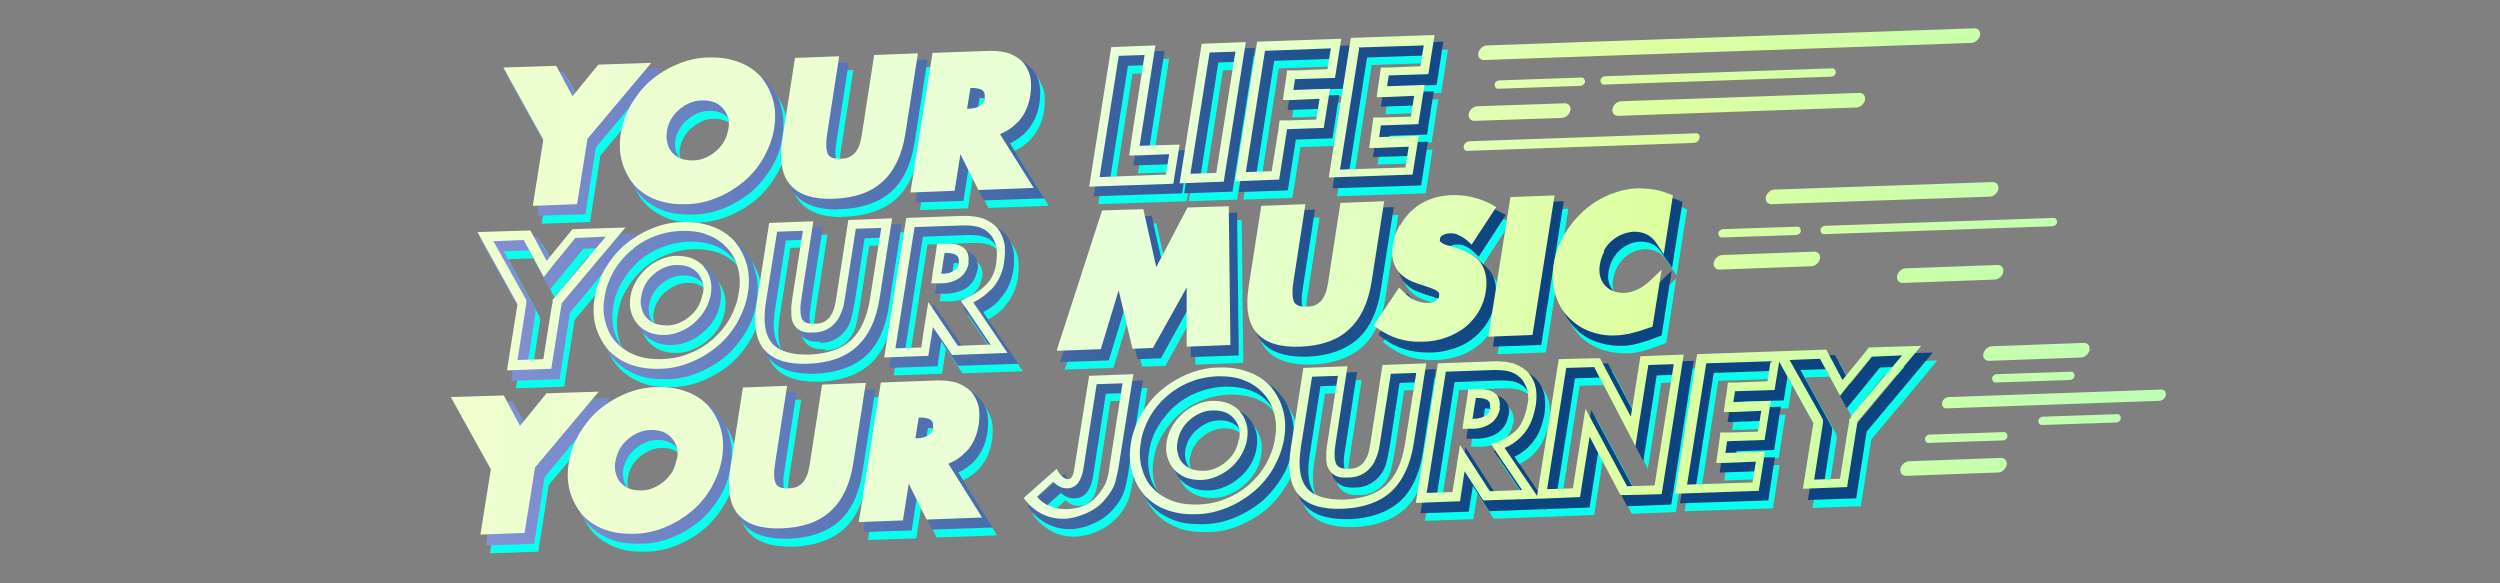 <?xml version="1.0" encoding="UTF-8"?>
<svg xmlns="http://www.w3.org/2000/svg" xmlns:xlink="http://www.w3.org/1999/xlink" version="1.1" viewBox="0 0 600 140">
  <rect x="0" y="0" width="600" height="140" fill="#808080" stroke="none"/>
  <defs>
    <style>
      .cls-1 {
        fill: url(#linear-gradient-2);
      }

      .cls-2 {
        fill: url(#linear-gradient);
      }

      .cls-3 {
        fill: #08ffec;
      }
    </style>
    <linearGradient id="linear-gradient" x1="51.3" y1="84.4" x2="306" y2="61.6" gradientTransform="translate(58.2) skewX(-2)" gradientUnits="userSpaceOnUse">
      <stop offset="0" stop-color="#8895d7"/>
      <stop offset="1" stop-color="#0b4481"/>
    </linearGradient>
    <linearGradient id="linear-gradient-2" x1="53.4" y1="67.6" x2="464.8" y2="67.6" gradientTransform="translate(58.2) skewX(-2)" gradientUnits="userSpaceOnUse">
      <stop offset="0" stop-color="#efffce"/>
      <stop offset=".4" stop-color="#e8ffd8"/>
      <stop offset=".7" stop-color="#ddffa0"/>
      <stop offset="1" stop-color="#bbffb4"/>
    </linearGradient>
  </defs>
  <!-- Generator: Adobe Illustrator 28.6.0, SVG Export Plug-In . SVG Version: 1.2.0 Build 709)  -->
  <g>
    <g id="Layer_1">
      <g>
        <path class="cls-3" d="M451,86.8l-5.8,7.2-3.7-6.9-31.8,1.1-5.4,34.5,21.2-.7,1.6-10.4-9.5.3.3-1.7,9-.3,1.6-10.4-9,.3.2-1.5,9.5-.3.9-5.7,7.4,13.4-2.5,16.2,11.6-.4,2.5-16,15.9-19-14.1.5ZM426.5,94.8l-9.5.3-1.3,8.1,9-.3-.6,3.9-9,.3-1.3,8.2,9.5-.3-.6,3.9-14.7.5,4.4-28,14.7-.5-.6,3.9ZM446.1,104.2l-2.2,13.9-5.1.2,2-12.9v-.9c.1,0-7.6-13.9-7.6-13.9l6.1-.2,5,9.4,8-9.8,5.9-.2-12.1,14.5ZM286.4,37.9l-9.6.3,3.8-24.1-11.6.4-5.4,34.5,21.2-.7,1.6-10.4ZM282.1,45.2l-14.7.5,4.4-28,5.1-.2-3.8,24.1,9.6-.3-.6,3.9ZM271.2,75.5l2.9,12.5,5.6-.2,7.2-13v12.7c-.1,0,11.5-.4,11.5-.4l-.4-34.3-10.7.4-6.9,13.3-2.9-12.9-10.7.4-10.9,33.6-.4,1.1,11.7-.4,3.9-12.7ZM375.6,74.4c.6,2.2,1.7,4.1,3.1,5.7,1.4,1.6,3.1,2.8,5.2,3.6,1.8.7,3.9,1.1,6,1.1s.4,0,.6,0c1.1,0,2.3-.2,3.5-.5,1.2-.3,2.5-.7,3.8-1.2l2.1-.8,2.4-15.5-3.7,3.5c-2,1.9-4,2.9-6.1,2.9-.9,0-1.7-.1-2.5-.4-.7-.3-1.3-.7-1.8-1.3-.5-.6-.8-1.2-1-2-.2-.8-.2-1.7,0-2.7.2-1,.5-1.9.9-2.7.5-.8,1-1.6,1.7-2.2.7-.6,1.4-1.1,2.3-1.5.9-.4,1.8-.6,2.7-.6,2.2,0,3.8.7,5,2.5l2.6,3.8,2.5-15.8-1.1-.5c-1.3-.5-2.6-.9-3.9-1.2-1.3-.2-2.6-.3-3.9-.3-2.4,0-4.7.6-7.1,1.6-2.3,1-4.4,2.3-6.3,3.9-1.9,1.6-3.5,3.6-4.8,5.8-1.3,2.2-2.2,4.7-2.6,7.3-.4,2.6-.3,5.1.4,7.3ZM202,52c.3,0,.6,0,1,0,5-.2,9-1.6,12-4.2,2.9-2.6,4.8-6.6,5.6-11.9l3.1-19.8-11.6.4-2.9,18.5c-.1.8-.3,1.7-.5,2.6-.2.7-.4,1.4-.8,2-.3.5-.7.9-1.2,1.2-.5.3-1.2.5-2.2.5-1.2,0-1.8-.2-2-.3-.4-.3-.6-.6-.7-1-.2-.6-.2-1.2-.2-1.9,0-.9.2-1.8.3-2.6l2.9-18.7-11.6.4-3.1,19.7c-.8,5.3-.2,9.2,2,11.7,2,2.3,5.3,3.5,9.9,3.5ZM232.3,50.1l1.2-7.6,3.7,7.4,14.5-.5-8.2-13.2c1.5-.7,2.9-1.7,4-2.9,1.6-1.8,2.7-4.1,3.1-6.9.2-1.5.2-3,0-4.3-.3-1.4-.9-2.6-1.7-3.6-.9-1-2-1.8-3.5-2.4-1.4-.5-3.1-.8-5-.7l-14.2.5-5.4,34.5,11.6-.4ZM236.2,25.4c1,0,1.8.2,2.2.5.2.2.4.5.3,1.3-.1.7-.4,1.1-.8,1.5-.5.4-1.3.6-2.3.7l.6-4ZM396,88.7l-2.1,13.4-6.7-12.7-.2-.4-10.7.4-5,31.9-6.7-9.9c1.7-.8,3.1-1.9,4.3-3.4,1.5-1.8,2.4-4.2,2.9-7,.2-1.5.2-3,0-4.3-.3-1.4-.9-2.6-1.7-3.6-.9-1-2-1.8-3.5-2.4-1.4-.5-3.1-.8-5-.7l-14.2.5-5.4,34.5,11.6-.4,1-6.2,3.9,6.1,13.3-.5v.2c.1,0,.2-.2.2-.2l10.6-.4,2.1-13.4,6.7,12.7.2.4,10.6-.4,5.4-34.5-11.6.4ZM360.5,121.1l-7.7-11.9-1.9,12.2-5.1.2,4.4-28,11.1-.4c1.5,0,2.8.1,3.8.5,1,.4,1.8.9,2.3,1.6.6.7,1,1.5,1.2,2.4.2,1.1.3,2,0,3.1-.3,2.2-1.1,4.1-2.1,5.4-1.9,2.4-6.2,3.7-6.2,3.7l-.7.2,7.3,10.8-6.4.2ZM399.5,119.7l-5.9.2-10.6-19.7-3.2,20.2-5.1.2,4.4-28,5.9-.2,10.5,20.1,3.2-20.6,5.1-.2-4.4,28ZM313.8,70.9l2.9-18.7-11.6.4-3.1,19.7c-.8,5.3-.2,9.2,2,11.7,2,2.3,5.3,3.5,9.9,3.5s.6,0,1,0c5-.2,9-1.6,12-4.2,2.9-2.6,4.8-6.6,5.6-11.9l3.1-19.8-11.6.4-2.9,18.5c-.1.8-.3,1.7-.5,2.6-.2.7-.4,1.4-.8,2-.3.5-.7.9-1.2,1.2-.5.3-1.2.5-2.2.5-1.2,0-1.8-.2-2-.3-.4-.3-.6-.6-.7-1-.2-.6-.2-1.2-.2-1.9,0-.9.2-1.8.3-2.6ZM342.2,46.3l1.6-10.4-9.5.3.3-1.7,9-.3,1.6-10.4-9,.3.2-1.5,9.5-.3,1.6-10.4-21.2.7-5.4,34.5,21.2-.7ZM329.2,15.6l14.7-.5-.6,3.9-9.5.3-1.3,8.1,9-.3-.6,3.9-9,.3-1.3,8.2,9.5-.3-.6,3.9-14.7.5,4.4-28ZM310.2,47.4l1.9-12.1,8.8-.3,1.6-10.4-8.8.3.2-1.5,9.6-.3,1.6-10.4-21.3.7-5.4,34.5,11.6-.4ZM306.8,16.4l14.8-.5-.6,3.9-9.6.3-1.3,8.1,8.8-.3-.6,3.9-8.8.3-1.9,12.1-5.1.2,4.4-28ZM371,84.6l5.4-34.5-11.6.4-5.4,34.5,11.6-.4ZM341.3,53.7c-1.2,1.1-2.3,2.4-3.1,3.9-.8,1.5-1.4,3.1-1.6,4.9-.3,1.8-.2,3.3.2,4.6.4,1.2,1,2.2,1.9,3,.8.8,1.8,1.4,2.9,1.8,1,.4,2,.7,3,1,.8.3,1.5.5,2,.7.4.2.8.3,1,.5.2.1.2.2.2.2,0,0,0,.2,0,.4,0,.2-.1.4-.5.8-.3.3-1,.5-1.8.5-.9,0-1.8-.1-2.6-.5-.9-.4-1.8-1.1-2.7-1.9l-1.5-1.5-6.8,10,1.2.9c3,2.3,6.6,3.4,10.6,3.4s.5,0,.7,0c2.1,0,4-.4,5.8-1,1.8-.6,3.4-1.5,4.7-2.6,1.4-1.1,2.5-2.5,3.4-4,.9-1.5,1.4-3.2,1.7-5,.4-2.8,0-5.1-1.2-6.8-1.2-1.7-3.2-3-6-3.9-.7-.2-1.3-.4-2-.6-.5-.1-1-.3-1.4-.5-.3-.1-.5-.3-.6-.4,0,0,0,0,0-.1,0-.2.1-.4.4-.6.4-.3.9-.4,1.6-.4.6,0,1.2,0,1.8.3.6.2,1.3.7,1.9,1.2l1.5,1.4,6.5-10-1.5-.8c-1.5-.8-3.2-1.5-4.9-1.9-3.6-.8-7.3-.6-10.3.5-1.6.6-3.1,1.5-4.3,2.6ZM296.9,47.9l5.4-34.5-11.6.4-5.4,34.5,11.6-.4ZM293.5,16.9l5.1-.2-4.4,28-5.1.2,4.4-28ZM300.8,102.1h0c-.8-.9-1.8-1.5-2.9-2-1.1-.5-2.4-.7-3.8-.6-1.3,0-2.7.3-4,.9-1.3.5-2.5,1.3-3.5,2.2-1,.9-1.9,2-2.7,3.2-.7,1.2-1.2,2.6-1.4,4-.2,1.4-.2,2.8.2,4,.4,1.2.9,2.2,1.7,3.1.8.9,1.8,1.5,2.9,2,1,.4,2.2.6,3.4.6s.3,0,.4,0c1.3,0,2.7-.3,4-.9,1.3-.5,2.5-1.3,3.5-2.2,1.1-.9,2-2,2.7-3.2.7-1.2,1.2-2.6,1.4-4,.2-1.4.2-2.8-.2-4-.4-1.2-.9-2.2-1.7-3.1ZM299.5,109.2c-.2,1-.5,1.9-1,2.7-.5.8-1.1,1.6-1.9,2.2-.7.6-1.6,1.1-2.5,1.5-.9.4-1.8.6-2.8.6-.9,0-1.8-.1-2.6-.4-.8-.3-1.4-.7-1.9-1.3-.5-.6-.9-1.3-1.1-2.1-.2-.8-.3-1.7-.1-2.6.2-1,.5-1.9,1-2.7.5-.8,1.1-1.6,1.9-2.2.7-.6,1.5-1.1,2.4-1.5.9-.4,1.8-.6,2.8-.6,0,0,.2,0,.3,0,.8,0,1.6.1,2.3.4.8.3,1.4.7,2,1.3.5.6.9,1.3,1.1,2,.2.8.3,1.7.1,2.6ZM235,112.5c1.6-1.8,2.7-4.1,3.1-6.9.2-1.5.2-3,0-4.3-.3-1.4-.9-2.6-1.7-3.6-.9-1-2-1.8-3.5-2.4-1.4-.5-3.1-.8-5-.7l-14.2.5-5.4,34.5,11.6-.4,1.2-7.6,3.7,7.4,14.5-.5-8.2-13.2c1.5-.7,2.9-1.7,4-2.9ZM226.3,106.3c-.1.7-.4,1.1-.8,1.5-.5.4-1.3.6-2.3.7l.6-4c1,0,1.8.2,2.2.5.2.2.4.5.3,1.3h0ZM199.6,95.6l-2.9,18.5c-.1.8-.3,1.7-.5,2.6-.2.7-.4,1.4-.8,2-.3.5-.7.9-1.2,1.2-.5.3-1.2.5-2.2.5-1.2,0-1.8-.2-2-.3-.4-.3-.6-.6-.7-1-.2-.6-.2-1.2-.2-1.9,0-.9.2-1.8.3-2.6l2.9-18.7-11.6.4-3.1,19.7c-.8,5.3-.2,9.2,2,11.7,2,2.3,5.3,3.5,9.9,3.5s.6,0,1,0c5-.2,9-1.6,12-4.2,2.9-2.6,4.8-6.6,5.6-11.9l3.1-19.8-11.6.4ZM173.2,100.9c-1.4-1.6-3.3-2.8-5.4-3.7-2.2-.8-4.6-1.2-7.3-1.1-2.7,0-5.3.6-7.8,1.6-2.4,1-4.6,2.4-6.5,4-1.9,1.7-3.5,3.7-4.8,5.9-1.3,2.2-2.1,4.6-2.5,7.2-.4,2.5-.3,4.9.3,7.1.6,2.2,1.6,4.1,3,5.7,1.4,1.6,3.2,2.8,5.4,3.7,1.9.8,4.1,1.1,6.5,1.1s.5,0,.8,0c2.7,0,5.3-.6,7.7-1.6,2.4-1,4.7-2.4,6.6-4,1.9-1.7,3.5-3.7,4.8-5.9,1.3-2.2,2.1-4.6,2.5-7.2.4-2.5.3-4.9-.3-7.1-.6-2.2-1.6-4.1-3.1-5.7ZM164.6,113.9c-.2,1-.5,1.9-1,2.7-.5.8-1.1,1.6-1.9,2.2-.7.6-1.6,1.1-2.5,1.5-.9.4-1.8.6-2.8.6-.9,0-1.8-.1-2.6-.4-.8-.3-1.4-.7-1.9-1.3-.5-.6-.9-1.3-1.1-2.1-.2-.8-.3-1.7-.1-2.6.2-1,.5-1.9,1-2.7.5-.8,1.1-1.6,1.9-2.2.7-.6,1.5-1.1,2.4-1.5.9-.4,1.8-.6,2.8-.6,0,0,.2,0,.3,0,.8,0,1.6.1,2.3.4.8.3,1.4.7,2,1.3.5.6.9,1.3,1.1,2,.2.8.3,1.7.1,2.6ZM308.1,96.2c-1.4-1.6-3.3-2.8-5.4-3.7-2.2-.8-4.6-1.2-7.3-1.1-2.7,0-5.3.6-7.8,1.6-2.4,1-4.6,2.4-6.5,4-1.9,1.7-3.5,3.7-4.8,5.9-1.3,2.2-2.1,4.6-2.5,7.2-.4,2.5-.3,4.9.3,7.1.6,2.2,1.6,4.1,3,5.7,1.4,1.6,3.2,2.8,5.4,3.7,1.9.8,4.1,1.1,6.5,1.1s.5,0,.8,0c2.7,0,5.3-.6,7.7-1.6,2.4-1,4.7-2.4,6.6-4,1.9-1.7,3.5-3.7,4.8-5.9,1.3-2.2,2.1-4.6,2.5-7.2.4-2.5.3-4.9-.3-7.1-.6-2.2-1.6-4.1-3.1-5.7ZM308.2,108.9c-.3,2.1-1,4.1-2.1,5.9-1.1,1.8-2.4,3.5-4,4.9-1.6,1.4-3.4,2.5-5.5,3.4-2,.8-4.2,1.3-6.5,1.4-2.3,0-4.4-.2-6.2-.9-1.8-.7-3.2-1.7-4.4-3-1.1-1.3-2-2.8-2.4-4.6-.5-1.8-.6-3.7-.2-5.8.3-2.1,1-4.1,2.1-5.9,1.1-1.8,2.4-3.5,4-4.9,1.6-1.4,3.4-2.5,5.4-3.3,2-.8,4.2-1.3,6.6-1.4.2,0,.5,0,.7,0,2,0,3.8.3,5.5.9,1.8.7,3.3,1.7,4.4,3,1.1,1.3,2,2.8,2.5,4.6.5,1.8.6,3.7.2,5.8ZM263.7,93.3l-3.6,23.1c-.2,1.3-.6,1.8-.9,1.9,0,0,0,0,0,0-1.1,0-2-1.6-2.3-2.3l-.3-.6-8.8,7.8.2.4c.1.2,3.3,5.2,9.8,5.2s0,0,.1,0c1.3,0,2.5-.3,3.7-.6,1.2-.4,2.3-.9,3.4-1.5,1.1-.6,2-1.4,2.9-2.3.9-.9,1.6-1.9,2.2-2.9.4-.7.7-1.5,1-2.4.2-.8.4-1.8.6-2.7l3.7-23.3-11.6.4ZM268.5,116.2c-.1.8-.3,1.6-.5,2.3-.2.7-.4,1.2-.6,1.6-2.5,4.6-6.1,5.2-8.5,5.3-2.5,0-4.9-.8-6.4-2.4l3.2-2.9c1.1,1,2.4,1.4,3.3,1.3,2.3,0,3.9-1.9,4.4-5.1l3.1-20,5.1-.2-3.1,19.9ZM133.5,97.9l-5.8,7.2-3.7-6.9-13.9.5,10,17.9-2.5,16.2,11.6-.4,2.5-16,15.9-19-14.1.5ZM241,73.6h0c1.8-1.8,2.8-4.1,3.3-6.9.2-1.4.3-3.5,0-4.9-.3-1.4-.9-2.6-1.7-3.6-.9-1-2-1.8-3.5-2.4-1.4-.5-3.1-.8-5-.7l-14.2.5-5.4,34.5,11.6-.4.9-6,4,5.9,14.5-.5-8.4-12.4c1.8-1,2.8-1.8,3.9-2.9ZM239.3,86l-6.4.2-7.8-11.4-1.8,11.7-5.1.2,4.4-28,11.1-.4c1.5,0,2.8.1,3.8.5,1,.4,1.8.9,2.3,1.6.6.7,1,1.5,1.2,2.4.2.8.2,2.5,0,3.8-.3,2.1-1,3.7-2.3,4.9-1,1-1.6,1.5-3.4,2.5l-3.1,1.6,7,10.3ZM235.7,66.8c.3-1.7-.1-3-1.2-4-1-.8-2.4-1.2-4.4-1.1h-2.9c0,.1-1.7,10.6-1.7,10.6h3c1.9-.2,3.4-.6,4.7-1.5,1.3-1,2.1-2.3,2.4-4ZM232.5,66.8c-.1.7-.4,1.1-.8,1.5-.5.4-1.3.6-2.3.7l.6-4c1,0,1.8.2,2.2.5.2.2.4.5.3,1.3ZM195.7,75l2.9-18.7-11.6.4-3.1,19.7c-.8,5.3-.2,9.2,2,11.7,2,2.3,5.3,3.5,9.9,3.5s.6,0,1,0c5-.2,9-1.6,12-4.2,2.9-2.6,4.8-6.6,5.6-11.9l3.1-19.8-11.6.4-2.9,18.5c-.1.8-.3,1.7-.5,2.6-.2.7-.4,1.4-.8,2-.3.5-.7.9-1.2,1.2-.5.3-1.2.5-2.2.5-1.2,0-1.8-.2-2-.3-.4-.3-.6-.6-.7-1-.2-.6-.2-1.2-.2-1.9,0-.9.2-1.8.3-2.6ZM197.9,84.1c1.6,0,2.9-.4,4-1.1,1-.6,1.9-1.5,2.5-2.5.6-.9,1-2,1.2-3.1.2-1,.4-2,.6-2.9l2.4-15.5,5.1-.2-2.6,16.4c-.7,4.4-2.2,7.7-4.4,9.7-2.2,2-5.5,3.1-9.6,3.2-4.1.1-7-.7-8.6-2.6-1.6-1.8-2.1-5-1.4-9.4l2.6-16.6,5.1-.2-2.4,15.3c-.1.9-.3,1.9-.3,2.9,0,1.1,0,2.1.3,3,.3,1,.9,1.9,1.8,2.5.9.6,2.1.9,3.8.8ZM153.8,28.6c-1.3,2.2-2.1,4.6-2.5,7.2-.4,2.5-.3,4.9.3,7.1.6,2.2,1.6,4.1,3,5.7,1.4,1.6,3.2,2.8,5.4,3.7,1.9.8,4.1,1.1,6.5,1.1s.5,0,.8,0c2.7,0,5.3-.6,7.7-1.6,2.4-1,4.7-2.4,6.6-4,1.9-1.7,3.5-3.7,4.8-5.9,1.3-2.2,2.1-4.6,2.5-7.2.4-2.5.3-4.9-.3-7.1-.6-2.2-1.6-4.1-3.1-5.7-1.4-1.6-3.3-2.8-5.4-3.7-2.2-.8-4.6-1.2-7.3-1.1-2.7,0-5.3.6-7.8,1.6-2.4,1-4.6,2.4-6.5,4-1.9,1.7-3.5,3.7-4.8,5.9ZM163.2,35.5c.2-1,.5-1.9,1-2.7.5-.8,1.1-1.6,1.9-2.2.7-.6,1.5-1.1,2.4-1.5.9-.4,1.8-.6,2.8-.6.9,0,1.8.1,2.6.4.8.3,1.4.7,2,1.3.5.6.9,1.3,1.1,2,.2.8.3,1.7.1,2.6-.2,1-.5,1.9-1,2.7-.5.8-1.1,1.6-1.9,2.2-.7.6-1.6,1.1-2.5,1.5-.9.4-1.8.6-2.8.6-.9,0-1.8-.1-2.6-.4-.8-.3-1.4-.7-1.9-1.3-.5-.6-.9-1.3-1.1-2.1-.2-.8-.3-1.7-.1-2.6ZM172.1,67.3h0c-.8-.9-1.8-1.5-2.9-2-1.1-.5-2.4-.7-3.8-.6-1.3,0-2.7.3-4,.9-1.3.5-2.5,1.3-3.5,2.2-1,.9-1.9,2-2.7,3.2-.7,1.2-1.2,2.6-1.4,4-.2,1.4-.2,2.8.2,4,.4,1.2.9,2.2,1.7,3.1.8.9,1.8,1.5,2.9,2,1,.4,2.2.6,3.4.6s.3,0,.4,0c1.3,0,2.7-.3,4-.9,1.3-.5,2.5-1.3,3.5-2.2,1.1-.9,2-2,2.7-3.2.7-1.2,1.2-2.6,1.4-4,.2-1.4.2-2.8-.2-4-.4-1.2-.9-2.2-1.7-3.1ZM170.8,74.3c-.2,1-.5,1.9-1,2.7-.5.8-1.1,1.6-1.9,2.2-.7.6-1.6,1.1-2.5,1.5-.9.4-1.8.6-2.8.6-.9,0-1.8-.1-2.6-.4-.8-.3-1.4-.7-1.9-1.3-.5-.6-.9-1.3-1.1-2.1-.2-.8-.3-1.7-.1-2.6.2-1,.5-1.9,1-2.7.5-.8,1.1-1.6,1.9-2.2.7-.6,1.5-1.1,2.4-1.5.9-.4,1.8-.6,2.8-.6,0,0,.2,0,.3,0,.8,0,1.6.1,2.3.4.8.3,1.4.7,2,1.3.5.6.9,1.3,1.1,2,.2.8.3,1.7.1,2.6ZM363.2,101.7c.3-1.7-.1-3-1.2-4-1-.8-2.4-1.2-4.4-1.1h-2.9c0,0-1.7,10.6-1.7,10.6h3c1.9-.2,3.4-.6,4.7-1.5,1.3-1,2.1-2.3,2.4-4ZM360,101.6c-.1.7-.4,1.1-.8,1.5-.5.4-1.3.6-2.3.7l.6-4c1,0,1.8.2,2.2.5.2.2.4.5.3,1.3ZM345.7,90.5l-11.6.4-2.9,18.5c-.1.8-.3,1.7-.5,2.6-.2.7-.4,1.4-.8,2-.3.5-.7.9-1.2,1.2-.5.3-1.2.5-2.2.5-1.2,0-1.8-.2-2-.3-.4-.3-.6-.6-.7-1-.2-.6-.2-1.2-.2-1.9,0-.9.2-1.8.3-2.6l2.9-18.7-11.6.4-3.1,19.7c-.8,5.3-.2,9.2,2,11.7,2,2.3,5.3,3.5,9.9,3.5.3,0,.6,0,1,0,5-.2,9-1.6,12-4.2,2.9-2.6,4.8-6.6,5.6-11.9l3.1-19.8ZM339.4,110.2c-.7,4.4-2.2,7.7-4.4,9.7-2.2,2-5.5,3.1-9.6,3.2-4.1.1-7-.7-8.6-2.6-1.6-1.8-2.1-5-1.4-9.4l2.6-16.6,5.1-.2-2.4,15.3c-.1.9-.3,1.9-.3,2.9,0,1.1,0,2.1.3,3,.3,1,.9,1.9,1.8,2.5.9.6,2.1.9,3.8.8,1.6,0,2.9-.4,4-1.1,1-.6,1.9-1.5,2.5-2.5.6-.9,1-2,1.2-3.1.2-1,.4-2,.6-2.9l2.4-15.5,5.1-.2-2.6,16.4ZM130,53.7l11.6-.4,2.5-16,15.9-19-14.1.5-5.8,7.2-3.7-6.9-13.9.5,10,17.9-2.5,16.2ZM123.8,93.2l11.6-.4,2.5-16,15.9-19-14.1.5-5.8,7.2-3.7-6.9-13.9.5,10,17.9-2.5,16.2ZM122,62.2l6.1-.2,5,9.4,8-9.8,5.9-.2-11.5,13.8-.6.7-2.2,13.9-5.1.2,2-12.9v-.9c.1,0-7.6-13.9-7.6-13.9ZM174,57.7c-2.2-.8-4.6-1.2-7.3-1.1-2.7,0-5.3.6-7.8,1.6-2.4,1-4.6,2.4-6.5,4-1.9,1.7-3.5,3.7-4.8,5.9-1.3,2.2-2.1,4.6-2.5,7.2-.4,2.5-.3,4.9.3,7.1.6,2.2,1.6,4.1,3,5.7,1.4,1.6,3.2,2.8,5.4,3.7,1.9.8,4.1,1.1,6.5,1.1s.5,0,.8,0c2.7,0,5.3-.6,7.7-1.6,2.4-1,4.7-2.4,6.6-4,1.9-1.7,3.5-3.7,4.8-5.9,1.3-2.2,2.1-4.6,2.5-7.2.4-2.5.3-4.9-.3-7.1-.6-2.2-1.6-4.1-3.1-5.7-1.4-1.6-3.3-2.8-5.4-3.7ZM179.6,74c-.3,2.1-1,4.1-2.1,5.9-1.1,1.8-2.4,3.5-4,4.9-1.6,1.4-3.4,2.5-5.5,3.4-2,.8-4.2,1.3-6.5,1.4-2.3,0-4.4-.2-6.2-.9-1.8-.7-3.2-1.7-4.4-3-1.1-1.3-2-2.8-2.4-4.6-.5-1.8-.6-3.7-.2-5.8.3-2.1,1-4.1,2.1-5.9,1.1-1.8,2.4-3.5,4-4.9,1.6-1.4,3.4-2.5,5.4-3.3,2-.8,4.2-1.3,6.6-1.4.2,0,.5,0,.7,0,2,0,3.8.3,5.4.9,1.8.7,3.3,1.7,4.4,3,1.1,1.3,2,2.8,2.5,4.6.5,1.8.6,3.7.2,5.8Z"/>
        <path class="cls-2" d="M449.9,84.9l-5.8,7.2-3.7-6.9-31.8,1.1-5.4,34.5,21.2-.7,1.6-10.4-9.5.3.3-1.7,9-.3,1.6-10.4-9,.3.2-1.5,9.5-.3.9-5.7,7.4,13.4-2.5,16.2,11.6-.4,2.5-16,15.9-19-14.1.5ZM425.4,92.9l-9.5.3-1.3,8.1,9-.3-.6,3.9-9,.3-1.3,8.2,9.5-.3-.6,3.9-14.7.5,4.4-28,14.7-.5-.6,3.9ZM445,102.4l-2.2,13.9-5.1.2,2-12.9v-.9c.1,0-7.6-13.9-7.6-13.9l6.1-.2,5,9.4,8-9.8,5.9-.2-12.1,14.5ZM285.3,36l-9.6.3,3.8-24.1-11.6.4-5.4,34.5,21.2-.7,1.6-10.4ZM281,43.3l-14.7.5,4.4-28,5.1-.2-3.8,24.1,9.6-.3-.6,3.9ZM270.1,73.7l2.9,12.5,5.6-.2,7.2-13v12.7c-.1,0,11.5-.4,11.5-.4l-.4-34.3-10.7.4-6.9,13.3-2.9-12.9-10.7.4-10.9,33.6-.4,1.1,11.7-.4,3.9-12.7ZM374.5,72.6c.6,2.2,1.7,4.1,3.1,5.7,1.4,1.6,3.1,2.8,5.2,3.6,1.8.7,3.9,1.1,6,1.1s.4,0,.6,0c1.1,0,2.3-.2,3.5-.5,1.2-.3,2.5-.7,3.8-1.2l2.1-.8,2.4-15.5-3.7,3.5c-2,1.9-4,2.9-6.1,2.9-.9,0-1.7-.1-2.5-.4-.7-.3-1.3-.7-1.8-1.3-.5-.6-.8-1.2-1-2-.2-.8-.2-1.7,0-2.7.2-1,.5-1.9.9-2.7.5-.8,1-1.6,1.7-2.2.7-.6,1.4-1.1,2.3-1.5.9-.4,1.8-.6,2.7-.6,2.2,0,3.8.7,5,2.5l2.6,3.8,2.5-15.8-1.1-.5c-1.3-.5-2.6-.9-3.9-1.2-1.3-.2-2.6-.3-3.9-.3-2.4,0-4.7.6-7.1,1.6-2.3,1-4.4,2.3-6.3,3.9-1.9,1.6-3.5,3.6-4.8,5.8-1.3,2.2-2.2,4.7-2.6,7.3-.4,2.6-.3,5.1.4,7.3ZM200.9,50.2c.3,0,.6,0,1,0,5-.2,9-1.6,12-4.2,2.9-2.6,4.8-6.6,5.6-11.9l3.1-19.8-11.6.4-2.9,18.5c-.1.8-.3,1.7-.5,2.6-.2.7-.4,1.4-.8,2-.3.5-.7.9-1.2,1.2-.5.3-1.2.5-2.2.5-1.2,0-1.8-.2-2-.3-.4-.3-.6-.6-.7-1-.2-.6-.2-1.2-.2-1.9,0-.9.2-1.8.3-2.6l2.9-18.7-11.6.4-3.1,19.7c-.8,5.3-.2,9.2,2,11.7,2,2.3,5.3,3.5,9.9,3.5ZM231.2,48.3l1.2-7.6,3.7,7.4,14.5-.5-8.2-13.2c1.5-.7,2.9-1.7,4-2.9,1.6-1.8,2.7-4.1,3.1-6.9.2-1.5.2-3,0-4.3-.3-1.4-.9-2.6-1.7-3.6-.9-1-2-1.8-3.5-2.4-1.4-.5-3.1-.8-5-.7l-14.2.5-5.4,34.5,11.6-.4ZM235.1,23.5c1,0,1.8.2,2.2.5.2.2.4.5.3,1.3-.1.7-.4,1.1-.8,1.5-.5.4-1.3.6-2.3.7l.6-4ZM394.9,86.9l-2.1,13.4-6.7-12.7-.2-.4-10.7.4-5,31.9-6.7-9.9c1.7-.8,3.1-1.9,4.3-3.4,1.5-1.8,2.4-4.2,2.9-7,.2-1.5.2-3,0-4.3-.3-1.4-.9-2.6-1.7-3.6-.9-1-2-1.8-3.5-2.4-1.4-.5-3.1-.8-5-.7l-14.2.5-5.4,34.5,11.6-.4,1-6.2,3.9,6.1,13.3-.5v.2c.1,0,.2-.2.2-.2l10.6-.4,2.1-13.4,6.7,12.7.2.4,10.6-.4,5.4-34.5-11.6.4ZM359.4,119.2l-7.7-11.9-1.9,12.2-5.1.2,4.4-28,11.1-.4c1.5,0,2.8.1,3.8.5,1,.4,1.8.9,2.3,1.6.6.7,1,1.5,1.2,2.4.2,1.1.3,2,0,3.1-.3,2.2-1.1,4.1-2.1,5.4-1.9,2.4-6.2,3.7-6.2,3.7l-.7.2,7.3,10.8-6.4.2ZM398.4,117.9l-5.9.2-10.6-19.7-3.2,20.2-5.1.2,4.4-28,5.9-.2,10.5,20.1,3.2-20.6,5.1-.2-4.4,28ZM312.7,69l2.9-18.7-11.6.4-3.1,19.7c-.8,5.3-.2,9.2,2,11.7,2,2.3,5.3,3.5,9.9,3.5s.6,0,1,0c5-.2,9-1.6,12-4.2,2.9-2.6,4.8-6.6,5.6-11.9l3.1-19.8-11.6.4-2.9,18.5c-.1.8-.3,1.7-.5,2.6-.2.7-.4,1.4-.8,2-.3.5-.7.9-1.2,1.2-.5.3-1.2.5-2.2.5-1.2,0-1.8-.2-2-.3-.4-.3-.6-.6-.7-1-.2-.6-.2-1.2-.2-1.9,0-.9.2-1.8.3-2.6ZM341.1,44.4l1.6-10.4-9.5.3.3-1.7,9-.3,1.6-10.4-9,.3.2-1.5,9.5-.3,1.6-10.4-21.2.7-5.4,34.5,21.2-.7ZM328.1,13.8l14.7-.5-.6,3.9-9.5.3-1.3,8.1,9-.3-.6,3.9-9,.3-1.3,8.2,9.5-.3-.6,3.9-14.7.5,4.4-28ZM309.1,45.6l1.9-12.1,8.8-.3,1.6-10.4-8.8.3.2-1.5,9.6-.3,1.6-10.4-21.3.7-5.4,34.5,11.6-.4ZM305.7,14.6l14.8-.5-.6,3.9-9.6.3-1.3,8.1,8.8-.3-.6,3.9-8.8.3-1.9,12.1-5.1.2,4.4-28ZM369.9,82.8l5.4-34.5-11.6.4-5.4,34.5,11.6-.4ZM340.2,51.9c-1.2,1.1-2.3,2.4-3.1,3.9-.8,1.5-1.4,3.1-1.6,4.9-.3,1.8-.2,3.3.2,4.6.4,1.2,1,2.2,1.9,3,.8.8,1.8,1.4,2.9,1.8,1,.4,2,.7,3,1,.8.3,1.5.5,2,.7.4.2.8.3,1,.5.2.1.2.2.2.2,0,0,0,.2,0,.4,0,.2-.1.4-.5.8-.3.3-1,.5-1.8.5-.9,0-1.8-.1-2.6-.5-.9-.4-1.8-1.1-2.7-1.9l-1.5-1.5-6.8,10,1.2.9c3,2.3,6.6,3.4,10.6,3.4s.5,0,.7,0c2.1,0,4-.4,5.8-1,1.8-.6,3.4-1.5,4.7-2.6,1.4-1.1,2.5-2.5,3.4-4,.9-1.5,1.4-3.2,1.7-5,.4-2.8,0-5.1-1.2-6.8-1.2-1.7-3.2-3-6-3.9-.7-.2-1.3-.4-2-.6-.5-.1-1-.3-1.4-.5-.3-.1-.5-.3-.6-.4,0,0,0,0,0-.1,0-.2.1-.4.4-.6.4-.3.9-.4,1.6-.4.6,0,1.2,0,1.8.3.6.2,1.3.7,1.9,1.2l1.5,1.4,6.5-10-1.5-.8c-1.5-.8-3.2-1.5-4.9-1.9-3.6-.8-7.3-.6-10.3.5-1.6.6-3.1,1.5-4.3,2.6ZM295.8,46l5.4-34.5-11.6.4-5.4,34.5,11.6-.4ZM292.4,15l5.1-.2-4.4,28-5.1.2,4.4-28ZM299.7,100.3h0c-.8-.9-1.8-1.5-2.9-2-1.1-.5-2.4-.7-3.8-.6-1.3,0-2.7.3-4,.9-1.3.5-2.5,1.3-3.5,2.2-1,.9-1.9,2-2.7,3.2-.7,1.2-1.2,2.6-1.4,4-.2,1.4-.2,2.8.2,4,.4,1.2.9,2.2,1.7,3.1.8.9,1.8,1.5,2.9,2,1,.4,2.2.6,3.4.6s.3,0,.4,0c1.3,0,2.7-.3,4-.9,1.3-.5,2.5-1.3,3.5-2.2,1.1-.9,2-2,2.7-3.2.7-1.2,1.2-2.6,1.4-4,.2-1.4.2-2.8-.2-4-.4-1.2-.9-2.2-1.7-3.1ZM298.4,107.3c-.2,1-.5,1.9-1,2.7-.5.8-1.1,1.6-1.9,2.2-.7.6-1.6,1.1-2.5,1.5-.9.4-1.8.6-2.8.6-.9,0-1.8-.1-2.6-.4-.8-.3-1.4-.7-1.9-1.3-.5-.6-.9-1.3-1.1-2.1-.2-.8-.3-1.7-.1-2.6.2-1,.5-1.9,1-2.7.5-.8,1.1-1.6,1.9-2.2.7-.6,1.5-1.1,2.4-1.5.9-.4,1.8-.6,2.8-.6,0,0,.2,0,.3,0,.8,0,1.6.1,2.3.4.8.3,1.4.7,2,1.3.5.6.9,1.3,1.1,2,.2.8.3,1.7.1,2.6ZM233.9,110.6c1.6-1.8,2.7-4.1,3.1-6.9.2-1.5.2-3,0-4.3-.3-1.4-.9-2.6-1.7-3.6-.9-1-2-1.8-3.5-2.4-1.4-.5-3.1-.8-5-.7l-14.2.5-5.4,34.5,11.6-.4,1.2-7.6,3.7,7.4,14.5-.5-8.2-13.2c1.5-.7,2.9-1.7,4-2.9ZM225.2,104.5c-.1.7-.4,1.1-.8,1.5-.5.4-1.3.6-2.3.7l.6-4c1,0,1.8.2,2.2.5.2.2.4.5.3,1.3h0ZM198.5,93.7l-2.9,18.5c-.1.8-.3,1.7-.5,2.6-.2.7-.4,1.4-.8,2-.3.5-.7.9-1.2,1.2-.5.3-1.2.5-2.2.5-1.2,0-1.8-.2-2-.3-.4-.3-.6-.6-.7-1-.2-.6-.2-1.2-.2-1.9,0-.9.2-1.8.3-2.6l2.9-18.7-11.6.4-3.1,19.7c-.8,5.3-.2,9.2,2,11.7,2,2.3,5.3,3.5,9.9,3.5s.6,0,1,0c5-.2,9-1.6,12-4.2,2.9-2.6,4.8-6.6,5.6-11.9l3.1-19.8-11.6.4ZM172.1,99c-1.4-1.6-3.3-2.8-5.4-3.7-2.2-.8-4.6-1.2-7.3-1.1-2.7,0-5.3.6-7.8,1.6-2.4,1-4.6,2.4-6.5,4-1.9,1.7-3.5,3.7-4.8,5.9-1.3,2.2-2.1,4.6-2.5,7.2-.4,2.5-.3,4.9.3,7.1.6,2.2,1.6,4.1,3,5.7,1.4,1.6,3.2,2.8,5.4,3.7,1.9.8,4.1,1.1,6.5,1.1s.5,0,.8,0c2.7,0,5.3-.6,7.7-1.6,2.4-1,4.7-2.4,6.6-4,1.9-1.7,3.5-3.7,4.8-5.9,1.3-2.2,2.1-4.6,2.5-7.2.4-2.5.3-4.9-.3-7.1-.6-2.2-1.6-4.1-3.1-5.7ZM163.5,112c-.2,1-.5,1.9-1,2.7-.5.8-1.1,1.6-1.9,2.2-.7.6-1.6,1.1-2.5,1.5-.9.4-1.8.6-2.8.6-.9,0-1.8-.1-2.6-.4-.8-.3-1.4-.7-1.9-1.3-.5-.6-.9-1.3-1.1-2.1-.2-.8-.3-1.7-.1-2.6.2-1,.5-1.9,1-2.7.5-.8,1.1-1.6,1.9-2.2.7-.6,1.5-1.1,2.4-1.5.9-.4,1.8-.6,2.8-.6,0,0,.2,0,.3,0,.8,0,1.6.1,2.3.4.8.3,1.4.7,2,1.3.5.6.9,1.3,1.1,2,.2.8.3,1.7.1,2.6ZM307,94.3c-1.4-1.6-3.3-2.8-5.4-3.7-2.2-.8-4.6-1.2-7.3-1.1-2.7,0-5.3.6-7.8,1.6-2.4,1-4.6,2.4-6.5,4-1.9,1.7-3.5,3.7-4.8,5.9-1.3,2.2-2.1,4.6-2.5,7.2-.4,2.5-.3,4.9.3,7.1.6,2.2,1.6,4.1,3,5.7,1.4,1.6,3.2,2.8,5.4,3.7,1.9.8,4.1,1.1,6.5,1.1s.5,0,.8,0c2.7,0,5.3-.6,7.7-1.6,2.4-1,4.7-2.4,6.6-4,1.9-1.7,3.5-3.7,4.8-5.9,1.3-2.2,2.1-4.6,2.5-7.2.4-2.5.3-4.9-.3-7.1-.6-2.2-1.6-4.1-3.1-5.7ZM307.1,107c-.3,2.1-1,4.1-2.1,5.9-1.1,1.8-2.4,3.5-4,4.9-1.6,1.4-3.4,2.5-5.5,3.4-2,.8-4.2,1.3-6.5,1.4-2.3,0-4.4-.2-6.2-.9-1.8-.7-3.2-1.7-4.4-3-1.1-1.3-2-2.8-2.4-4.6-.5-1.8-.6-3.7-.2-5.8.3-2.1,1-4.1,2.1-5.9,1.1-1.8,2.4-3.5,4-4.9,1.6-1.4,3.4-2.5,5.4-3.3,2-.8,4.2-1.3,6.6-1.4.2,0,.5,0,.7,0,2,0,3.8.3,5.5.9,1.8.7,3.3,1.7,4.4,3,1.1,1.3,2,2.8,2.5,4.6.5,1.8.6,3.7.2,5.8ZM262.6,91.5l-3.6,23.1c-.2,1.3-.6,1.8-.9,1.9,0,0,0,0,0,0-1.1,0-2-1.6-2.3-2.3l-.3-.6-8.8,7.8.2.4c.1.2,3.3,5.2,9.8,5.2s0,0,.1,0c1.3,0,2.5-.3,3.7-.6,1.2-.4,2.3-.9,3.4-1.5,1.1-.6,2-1.4,2.9-2.3.9-.9,1.6-1.9,2.2-2.9.4-.7.7-1.5,1-2.4.2-.8.4-1.8.6-2.7l3.7-23.3-11.6.4ZM267.4,114.4c-.1.8-.3,1.6-.5,2.3-.2.7-.4,1.2-.6,1.6-2.5,4.6-6.1,5.2-8.5,5.3-2.5,0-4.9-.8-6.4-2.4l3.2-2.9c1.1,1,2.4,1.4,3.3,1.3,2.3,0,3.9-1.9,4.4-5.1l3.1-20,5.1-.2-3.1,19.9ZM132.5,96l-5.8,7.2-3.7-6.9-13.9.5,10,17.9-2.5,16.2,11.6-.4,2.5-16,15.9-19-14.1.5ZM239.9,71.8h0c1.8-1.8,2.8-4.1,3.3-6.9.2-1.4.3-3.5,0-4.9-.3-1.4-.9-2.6-1.7-3.6-.9-1-2-1.8-3.5-2.4-1.4-.5-3.1-.8-5-.7l-14.2.5-5.4,34.5,11.6-.4.9-6,4,5.9,14.5-.5-8.4-12.4c1.8-1,2.8-1.8,3.9-2.9ZM238.2,84.1l-6.4.2-7.8-11.4-1.8,11.7-5.1.2,4.4-28,11.1-.4c1.5,0,2.8.1,3.8.5,1,.4,1.8.9,2.3,1.6.6.7,1,1.5,1.2,2.4.2.8.2,2.5,0,3.8-.3,2.1-1,3.7-2.3,4.9-1,1-1.6,1.5-3.4,2.5l-3.1,1.6,7,10.3ZM234.6,65c.3-1.7-.1-3-1.2-4-1-.8-2.4-1.2-4.4-1.1h-2.9c0,.1-1.7,10.6-1.7,10.6h3c1.9-.2,3.4-.6,4.7-1.5,1.3-1,2.1-2.3,2.4-4ZM231.4,64.9c-.1.7-.4,1.1-.8,1.5-.5.4-1.3.6-2.3.7l.6-4c1,0,1.8.2,2.2.5.2.2.4.5.3,1.3ZM194.6,73.1l2.9-18.7-11.6.4-3.1,19.7c-.8,5.3-.2,9.2,2,11.7,2,2.3,5.3,3.5,9.9,3.5s.6,0,1,0c5-.2,9-1.6,12-4.2,2.9-2.6,4.8-6.6,5.6-11.9l3.1-19.8-11.6.4-2.9,18.5c-.1.8-.3,1.7-.5,2.6-.2.7-.4,1.4-.8,2-.3.5-.7.9-1.2,1.2-.5.3-1.2.5-2.2.5-1.2,0-1.8-.2-2-.3-.4-.3-.6-.6-.7-1-.2-.6-.2-1.2-.2-1.9,0-.9.2-1.8.3-2.6ZM196.8,82.3c1.6,0,2.9-.4,4-1.1,1-.6,1.9-1.5,2.5-2.5.6-.9,1-2,1.2-3.1.2-1,.4-2,.6-2.9l2.4-15.5,5.1-.2-2.6,16.4c-.7,4.4-2.2,7.7-4.4,9.7-2.2,2-5.5,3.1-9.6,3.2-4.1.1-7-.7-8.6-2.6-1.6-1.8-2.1-5-1.4-9.4l2.6-16.6,5.1-.2-2.4,15.3c-.1.9-.3,1.9-.3,2.9,0,1.1,0,2.1.3,3,.3,1,.9,1.9,1.8,2.5.9.6,2.1.9,3.8.8ZM152.7,26.7c-1.3,2.2-2.1,4.6-2.5,7.2-.4,2.5-.3,4.9.3,7.1.6,2.2,1.6,4.1,3,5.7,1.4,1.6,3.2,2.8,5.4,3.7,1.9.8,4.1,1.1,6.5,1.1s.5,0,.8,0c2.7,0,5.3-.6,7.7-1.6,2.4-1,4.7-2.4,6.6-4,1.9-1.7,3.5-3.7,4.8-5.9,1.3-2.2,2.1-4.6,2.5-7.2.4-2.5.3-4.9-.3-7.1-.6-2.2-1.6-4.1-3.1-5.7-1.4-1.6-3.3-2.8-5.4-3.7-2.2-.8-4.6-1.2-7.3-1.1-2.7,0-5.3.6-7.8,1.6-2.4,1-4.6,2.4-6.5,4-1.9,1.7-3.5,3.7-4.8,5.9ZM162.1,33.6c.2-1,.5-1.9,1-2.7.5-.8,1.1-1.6,1.9-2.2.7-.6,1.5-1.1,2.4-1.5.9-.4,1.8-.6,2.8-.6.9,0,1.8.1,2.6.4.8.3,1.4.7,2,1.3.5.6.9,1.3,1.1,2,.2.8.3,1.7.1,2.6-.2,1-.5,1.9-1,2.7-.5.8-1.1,1.6-1.9,2.2-.7.6-1.6,1.1-2.5,1.5-.9.4-1.8.6-2.8.6-.9,0-1.8-.1-2.6-.4-.8-.3-1.4-.7-1.9-1.3-.5-.6-.9-1.3-1.1-2.1-.2-.8-.3-1.7-.1-2.6ZM171,65.4h0c-.8-.9-1.8-1.5-2.9-2-1.1-.5-2.4-.7-3.8-.6-1.3,0-2.7.3-4,.9-1.3.5-2.5,1.3-3.5,2.2s-1.9,2-2.7,3.2c-.7,1.2-1.2,2.6-1.4,4-.2,1.4-.2,2.8.2,4,.4,1.2.9,2.2,1.7,3.1.8.9,1.8,1.5,2.9,2,1,.4,2.2.6,3.4.6s.3,0,.4,0c1.3,0,2.7-.3,4-.9,1.3-.5,2.5-1.3,3.5-2.2,1.1-.9,2-2,2.7-3.2.7-1.2,1.2-2.6,1.4-4,.2-1.4.2-2.8-.2-4-.4-1.2-.9-2.2-1.7-3.1ZM169.7,72.5c-.2,1-.5,1.9-1,2.7-.5.8-1.1,1.6-1.9,2.2-.7.6-1.6,1.1-2.5,1.5-.9.4-1.8.6-2.8.6-.9,0-1.8-.1-2.6-.4-.8-.3-1.4-.7-1.9-1.3-.5-.6-.9-1.3-1.1-2.1-.2-.8-.3-1.7-.1-2.6.2-1,.5-1.9,1-2.7.5-.8,1.1-1.6,1.9-2.2.7-.6,1.5-1.1,2.4-1.5.9-.4,1.8-.6,2.8-.6,0,0,.2,0,.3,0,.8,0,1.6.1,2.3.4.8.3,1.4.7,2,1.3.5.6.9,1.3,1.1,2,.2.8.3,1.7.1,2.6ZM362.1,99.8c.3-1.7-.1-3-1.2-4-1-.8-2.4-1.2-4.4-1.1h-2.9c0,0-1.7,10.6-1.7,10.6h3c1.9-.2,3.4-.6,4.7-1.5,1.3-1,2.1-2.3,2.4-4ZM358.9,99.8c-.1.7-.4,1.1-.8,1.5-.5.4-1.3.6-2.3.7l.6-4c1,0,1.8.2,2.2.5.2.2.4.5.3,1.3ZM344.6,88.6l-11.6.4-2.9,18.5c-.1.8-.3,1.7-.5,2.6-.2.7-.4,1.4-.8,2-.3.5-.7.9-1.2,1.2-.5.3-1.2.5-2.2.5-1.2,0-1.8-.2-2-.3-.4-.3-.6-.6-.7-1-.2-.6-.2-1.2-.2-1.9,0-.9.2-1.8.3-2.6l2.9-18.7-11.6.4-3.1,19.7c-.8,5.3-.2,9.2,2,11.7,2,2.3,5.3,3.5,9.9,3.5.3,0,.6,0,1,0,5-.2,9-1.6,12-4.2,2.9-2.6,4.8-6.6,5.6-11.9l3.1-19.8ZM338.3,108.4c-.7,4.4-2.2,7.7-4.4,9.7-2.2,2-5.5,3.1-9.6,3.2-4.1.1-7-.7-8.6-2.6-1.6-1.8-2.1-5-1.4-9.4l2.6-16.6,5.1-.2-2.4,15.3c-.1.9-.3,1.9-.3,2.9,0,1.1,0,2.1.3,3,.3,1,.9,1.9,1.8,2.5.9.6,2.1.9,3.8.8,1.6,0,2.9-.4,4-1.1,1-.6,1.9-1.5,2.5-2.5.6-.9,1-2,1.2-3.1.2-1,.4-2,.6-2.9l2.4-15.5,5.1-.2-2.6,16.4ZM128.9,51.8l11.6-.4,2.5-16,15.9-19-14.1.5-5.8,7.2-3.7-6.9-13.9.5,10,17.9-2.5,16.2ZM122.7,91.4l11.6-.4,2.5-16,15.9-19-14.1.5-5.8,7.2-3.7-6.9-13.9.5,10,17.9-2.5,16.2ZM120.9,60.3l6.1-.2,5,9.4,8-9.8,5.9-.2-11.5,13.8-.6.7-2.2,13.9-5.1.2,2-12.9v-.9c.1,0-7.6-13.9-7.6-13.9ZM172.9,55.8c-2.2-.8-4.6-1.2-7.3-1.1-2.7,0-5.3.6-7.8,1.6-2.4,1-4.6,2.4-6.5,4-1.9,1.7-3.5,3.7-4.8,5.9-1.3,2.2-2.1,4.6-2.5,7.2-.4,2.5-.3,4.9.3,7.1.6,2.2,1.6,4.1,3,5.7,1.4,1.6,3.2,2.8,5.4,3.7,1.9.8,4.1,1.1,6.5,1.1s.5,0,.8,0c2.7,0,5.3-.6,7.7-1.6,2.4-1,4.7-2.4,6.6-4,1.9-1.7,3.5-3.7,4.8-5.9,1.3-2.2,2.1-4.6,2.5-7.2.4-2.5.3-4.9-.3-7.1-.6-2.2-1.6-4.1-3.1-5.7-1.4-1.6-3.3-2.8-5.4-3.7ZM178.5,72.2c-.3,2.1-1,4.1-2.1,5.9-1.1,1.8-2.4,3.5-4,4.9-1.6,1.4-3.4,2.5-5.5,3.4-2,.8-4.2,1.3-6.5,1.4-2.3,0-4.4-.2-6.2-.9-1.8-.7-3.2-1.7-4.4-3-1.1-1.3-2-2.8-2.4-4.6-.5-1.8-.6-3.7-.2-5.8.3-2.1,1-4.1,2.1-5.9,1.1-1.8,2.4-3.5,4-4.9,1.6-1.4,3.4-2.5,5.4-3.3,2-.8,4.2-1.3,6.6-1.4.2,0,.5,0,.7,0,2,0,3.8.3,5.4.9,1.8.7,3.3,1.7,4.4,3,1.1,1.3,2,2.8,2.5,4.6.5,1.8.6,3.7.2,5.8Z"/>
        <path class="cls-1" d="M339,42l1.5-9.4-9.5.3.4-2.8,9-.3,1.5-9.4-9,.3.4-2.6,9.5-.3,1.5-9.4-20.1.7-5.3,33.5,20.1-.7ZM326,11.4l15.7-.5-.8,5-7.3.3h-2.2c0,0-.3,2.3-.3,2.3l-.4,2.6-.3,2.2h2.2c0,0,6.8-.3,6.8-.3l-.8,5-6.8.2h-2.2c0,0-.3,2.3-.3,2.3l-.4,2.8-.3,2.2h2.2c0,0,7.3-.3,7.3-.3l-.8,5-15.7.5,4.6-29.1ZM335.9,54.1c-.8,1.4-1.3,3-1.6,4.7-.3,1.7-.2,3.2.2,4.3.4,1.1,1,2.1,1.8,2.8.8.7,1.7,1.3,2.7,1.7,1,.4,1.9.7,2.9,1,.8.3,1.5.5,2,.7.5.2.8.4,1.1.6.2.2.3.3.4.5,0,.2,0,.4,0,.6,0,.4-.3.8-.7,1.1-.4.4-1.2.6-2.1.6-1,0-1.9-.2-2.9-.6-1-.4-1.9-1.1-2.9-2.1l-1-1-6.1,9.1.8.6c3.1,2.3,6.8,3.5,11,3.3,2,0,3.9-.4,5.6-1,1.7-.6,3.3-1.5,4.6-2.5,1.3-1.1,2.4-2.4,3.3-3.9.8-1.5,1.4-3.1,1.6-4.8.4-2.6,0-4.8-1.1-6.5-1.1-1.6-3-2.8-5.7-3.7h0c-.6-.2-1.3-.4-1.9-.6-.6-.1-1.1-.3-1.5-.5-.4-.2-.6-.4-.8-.6,0,0-.1-.2,0-.5,0-.4.2-.7.6-.9.5-.3,1.1-.5,1.8-.5.7,0,1.3,0,2,.4.7.3,1.4.7,2.1,1.3l1.1,1,5.9-9-1-.6c-1.5-.8-3.1-1.4-4.8-1.8-3.5-.8-7.1-.6-10,.5-1.6.6-3,1.4-4.2,2.5-1.2,1-2.2,2.3-3,3.7ZM367.8,80.4l5.3-33.5-10.6.4-5.3,33.5,10.6-.4ZM283.1,34.7l-9.6.3,3.8-24.1-10.6.4-5.3,33.5,20.2-.7,1.5-9.4ZM279.7,41.9l-15.8.6,4.6-29.1,6.2-.2-3.4,21.9-.3,2.2h2.2c0,0,7.4-.3,7.4-.3l-.8,5ZM307,43.1l1.9-12.1,8.8-.3,1.5-9.4-8.8.3.4-2.6,9.6-.3,1.5-9.4-20.2.7-5.3,33.5,10.6-.4ZM303.6,12.2l15.8-.6-.8,5-7.5.3h-2.2c0,0-.3,2.3-.3,2.3l-.4,2.6-.3,2.2h2.2c0,0,6.6-.3,6.6-.3l-.8,5-6.6.2h-2.2c0,0-.3,2.3-.3,2.3l-1.6,9.9-6.2.2,4.6-29.1ZM299,10.1l-10.6.4-5.3,33.5,10.6-.4,5.3-33.5ZM285.7,41.7l4.6-29.1,6.2-.2-4.6,29.1-6.2.2ZM436.9,55.2c0,.5.3,1,.8,1l54.9-1.9c.5,0,1.1-.5,1.1-1,0-.5-.3-1-.8-1l-54.9,1.9c-.5,0-1.1.5-1.1,1ZM462.8,106.3l17.9-.6c.5,0,1.1-.5,1.1-1,0-.5-.3-1-.8-1l-17.9.6c-.5,0-1.1.5-1.1,1,0,.5.3,1,.8,1ZM388.5,27.8l57-2c1,0,1.9-.9,2.1-1.8.2-1-.5-1.8-1.5-1.7l-57,2c-1,0-1.9.9-2.1,1.8-.2,1,.5,1.8,1.5,1.7ZM480.8,65.3c.2-1-.5-1.8-1.5-1.7l-21.9.8c-1,0-1.9.9-2.1,1.8-.2,1,.5,1.8,1.5,1.7l21.9-.8c1,0,1.9-.9,2.1-1.8ZM476,84.9c-.2,1,.5,1.8,1.5,1.7l21.9-.8c1,0,1.9-.9,2.1-1.8.2-1-.5-1.8-1.5-1.7l-21.9.8c-1,0-1.9.9-2.1,1.8ZM440.6,17.4c0-.5-.3-1-.8-1l-54.6,1.9c-.5,0-1.1.5-1.1,1,0,.5.3,1,.8,1l54.6-1.9c.5,0,1.1-.5,1.1-1ZM384.9,60.2c.5-.9,1.1-1.7,1.8-2.3h0c.7-.6,1.5-1.2,2.5-1.6.9-.4,1.9-.6,2.9-.7,2.3,0,4.1.8,5.4,2.7l1.8,2.7,2.2-14.1-.7-.3c-1.3-.5-2.5-.9-3.8-1.1-1.2-.2-2.5-.3-3.8-.3-2.3,0-4.6.6-6.9,1.5-2.2.9-4.3,2.2-6.1,3.8-1.8,1.6-3.4,3.5-4.7,5.7-1.3,2.2-2.2,4.6-2.6,7.1-.4,2.6-.3,4.9.3,7.1.6,2.1,1.6,4,3,5.5,1.4,1.5,3,2.7,5,3.5,2,.8,4.1,1.2,6.4,1.1,1.1,0,2.3-.2,3.4-.4,1.2-.3,2.4-.6,3.8-1.1l1.8-.6,2.2-13.7-2.6,2.5c-2.1,2-4.2,3-6.4,3.1-1,0-1.9-.1-2.7-.5-.8-.3-1.5-.8-2-1.4-.5-.6-.9-1.4-1.1-2.2-.2-.9-.2-1.8,0-2.9.2-1,.5-2,1-2.9ZM479.2,89.8c-.5,0-1.1.5-1.1,1,0,.5.3,1,.8,1l17.9-.6c.5,0,1.1-.5,1.1-1,0-.5-.3-1-.8-1l-17.9.6ZM359.8,19.3c-.5,0-1.1.5-1.1,1,0,.5.3,1,.8,1l19.8-.7c.5,0,1.1-.5,1.1-1,0-.5-.3-1-.8-1l-19.8.7ZM413.2,57l17.9-.6c.5,0,1.1-.5,1.1-1,0-.5-.3-1-.8-1l-17.9.6c-.5,0-1.1.5-1.1,1,0,.5.3,1,.8,1ZM352.3,36.2l54.2-1.9c.7,0,1.3-.6,1.4-1.2.1-.7-.3-1.2-1-1.1l-54.2,1.9c-.7,0-1.3.6-1.4,1.2-.1.7.3,1.2,1,1.1ZM354,29l20.8-.7c1,0,1.9-.9,2.1-1.8.2-1-.5-1.8-1.5-1.7l-20.8.7c-1,0-1.9.9-2.1,1.8-.2,1,.5,1.8,1.5,1.7ZM412.8,64.7l21.9-.8c1,0,1.9-.9,2.1-1.8.2-1-.5-1.8-1.5-1.7l-21.9.8c-1,0-1.9.9-2.1,1.8-.2,1,.5,1.8,1.5,1.7ZM356.3,14.4l116.8-4.1c1,0,1.9-.9,2.1-1.8.2-1-.5-1.8-1.5-1.7l-116.8,4.1c-1,0-1.9.9-2.1,1.8-.2,1,.5,1.8,1.5,1.7ZM423.8,47.3c-.2,1,.5,1.8,1.5,1.7l52.2-1.8c1,0,1.9-.9,2.1-1.8.2-1-.5-1.8-1.5-1.7l-52.2,1.8c-1,0-1.9.9-2.1,1.8ZM393.7,85.5l-2.3,14.5-7.4-14h0c0-.1-9.9.2-9.9.2l-5.2,32.8-7.8-11.5c1.7-.7,3.3-1.8,4.7-3.5,1.5-1.8,2.3-4.1,2.8-6.8.2-1.5.2-2.8,0-4.1-.3-1.3-.8-2.4-1.6-3.4-.8-1-1.9-1.7-3.3-2.3-1.3-.5-3-.7-4.8-.7l-13.8.5-5.3,33.5,10.6-.4,1.1-7.2,4.5,7,12.7-.4h.5s10-.4,10-.4l2.3-14.5,7.4,14h0c0,.1,9.9-.2,9.9-.2l5.3-33.5-10.5.4ZM357.5,117.8l-4-6.2-3.1-4.8-1,6.3-.8,5-6.2.2,4.6-29.1,11.6-.4c1.6,0,3,.1,4.1.5,1.1.4,1.9,1,2.6,1.8.6.8,1,1.7,1.3,2.7.2,1,.3,2.1,0,3.3-.4,2.3-1.2,4.3-2.2,5.6-2.1,2.6-6.5,3.9-6.5,3.9l1.5,2.3,5.9,8.7-7.6.3ZM397.1,116.5l-6.6.2-10-18.6-3,19.1-6.2.2,4.6-29.1,6.7-.2,9.9,19,3.1-19.5,6.1-.2-4.6,29.1ZM305,92.8c-1.4-1.5-3.1-2.7-5.3-3.5-2.1-.8-4.5-1.2-7.1-1.1-2.7,0-5.2.6-7.6,1.6-2.4,1-4.5,2.3-6.4,3.9-1.9,1.6-3.4,3.6-4.7,5.7-1.2,2.2-2.1,4.5-2.5,7-.4,2.5-.3,4.8.3,6.9.6,2.1,1.6,3.9,2.9,5.5,1.4,1.5,3.1,2.7,5.2,3.5,2.1.8,4.5,1.2,7.2,1.1,2.6,0,5.2-.6,7.6-1.6,2.4-1,4.5-2.3,6.4-3.9,1.9-1.6,3.5-3.6,4.7-5.7,1.2-2.2,2.1-4.5,2.5-7,.4-2.5.3-4.8-.3-6.9-.6-2.1-1.6-3.9-2.9-5.5ZM306,105.2c-.3,2.2-1.1,4.2-2.1,6.1-1.1,1.9-2.5,3.6-4.1,5-1.6,1.4-3.5,2.6-5.6,3.4-2.1.9-4.4,1.3-6.7,1.4-2.4,0-4.5-.2-6.4-1-1.8-.7-3.4-1.8-4.6-3.1-1.2-1.3-2-2.9-2.5-4.8-.5-1.8-.6-3.9-.2-6,.3-2.2,1.1-4.2,2.1-6.1,1.1-1.9,2.5-3.6,4.1-5,1.6-1.4,3.5-2.6,5.6-3.4,2.1-.9,4.4-1.3,6.7-1.4,2.4,0,4.5.2,6.3,1,1.9.7,3.4,1.8,4.6,3.1,1.2,1.3,2.1,2.9,2.6,4.8.5,1.8.6,3.9.2,6ZM323.7,79.1c2.8-2.5,4.7-6.4,5.5-11.6l3-19.2-10.5.4-2.8,18.1c-.1.9-.3,1.8-.5,2.7-.2.8-.5,1.5-.9,2.1-.3.6-.8,1-1.4,1.4-.6.4-1.4.6-2.5.6-1.1,0-1.9-.1-2.3-.4-.5-.3-.8-.7-.9-1.3-.2-.6-.2-1.3-.2-2.1,0-.9.2-1.8.3-2.7l2.8-18.1-10.6.4-3,19.2c-.8,5.1-.2,9,1.9,11.3,2.1,2.4,5.6,3.5,10.5,3.3,4.9-.2,8.8-1.5,11.6-4.1ZM297.6,98.7c-.8-.8-1.7-1.4-2.8-1.9-1.1-.4-2.3-.6-3.6-.6-1.3,0-2.6.3-3.8.8-1.2.5-2.4,1.2-3.4,2.1-1,.9-1.9,1.9-2.6,3.1-.7,1.2-1.2,2.5-1.4,3.8-.2,1.4-.2,2.6.2,3.8.3,1.1.9,2.1,1.6,2.9.7.8,1.7,1.4,2.7,1.9,1.1.4,2.3.6,3.6.6,1.3,0,2.6-.3,3.8-.8,1.2-.5,2.4-1.2,3.4-2.1,1-.9,1.9-1.9,2.6-3.1.7-1.2,1.2-2.5,1.4-3.8.2-1.4.2-2.6-.2-3.8-.3-1.1-.9-2.1-1.6-2.9ZM297.3,105.5c-.2,1-.5,2-1,2.9-.5.9-1.2,1.7-2,2.4-.8.7-1.7,1.2-2.6,1.6-.9.4-1.9.6-2.9.6-1,0-1.9-.1-2.8-.4-.8-.3-1.5-.8-2.1-1.4-.6-.6-1-1.4-1.2-2.3-.3-.9-.3-1.8-.1-2.9.2-1,.5-2,1-2.9.5-.9,1.2-1.7,2-2.4.8-.7,1.6-1.2,2.6-1.6.9-.4,1.9-.6,2.9-.6,1,0,1.9.1,2.8.4.8.3,1.6.8,2.1,1.4.6.6,1,1.4,1.3,2.2.3.9.3,1.8.1,2.9ZM244.3,29.3c1.6-1.7,2.6-3.9,3-6.6.2-1.5.2-2.8,0-4.1-.3-1.3-.8-2.4-1.6-3.4-.8-1-1.9-1.7-3.3-2.3-1.3-.5-3-.7-4.8-.7l-13.8.5-5.3,33.5,10.6-.4,1.4-8.8,4.3,8.6,13.3-.5-8.1-12.9c1.7-.7,3.2-1.7,4.3-3ZM236.4,23.5c-.1.8-.5,1.4-1.1,1.8-.7.5-1.7.8-3,.8h-.2s.8-5,.8-5h.2c1.3,0,2.2.2,2.7.6.5.4.6.9.5,1.8ZM331.8,87.6l-2.8,18.1c-.1.9-.3,1.8-.5,2.7-.2.8-.5,1.5-.9,2.1-.3.6-.8,1-1.4,1.4-.6.4-1.4.6-2.5.6-1.1,0-1.9-.1-2.3-.4-.5-.3-.8-.7-.9-1.3-.2-.6-.2-1.3-.2-2.1,0-.9.2-1.8.3-2.7l2.8-18.1-10.6.4-3,19.2c-.8,5.1-.2,9,1.9,11.3,2.1,2.4,5.6,3.5,10.5,3.3,4.9-.2,8.8-1.5,11.6-4.1,2.8-2.5,4.7-6.4,5.5-11.6l3-19.2-10.5.4ZM337.2,106.5c-.7,4.5-2.3,7.9-4.6,10-2.3,2.1-5.7,3.2-9.9,3.4-4.3.1-7.3-.8-9-2.7-1.7-2-2.2-5.2-1.5-9.8l2.7-17,6.2-.2-2.5,15.9c-.1.9-.3,1.9-.3,2.8,0,1,0,2,.2,2.8.3.9.8,1.7,1.6,2.2.8.6,1.9.8,3.5.7,1.5,0,2.8-.4,3.7-1,1-.6,1.7-1.4,2.3-2.3.5-.9.9-1.9,1.2-2.9.2-1,.4-1.9.5-2.8l2.5-15.9,6.1-.2-2.7,17ZM261.4,90.1l-3.6,22.6c-.2,1.4-.7,2.3-1.4,2.3-1.7,0-2.8-2.5-2.8-2.5l-7.9,7s3.1,5.1,9.5,5c1.2,0,2.4-.2,3.6-.6,1.2-.4,2.2-.8,3.2-1.4,1-.6,2-1.3,2.8-2.2.8-.9,1.5-1.8,2.1-2.8.4-.7.7-1.4.9-2.3.2-.8.4-1.7.6-2.7l3.6-22.7-10.6.4ZM266.2,112.5c-.1.9-.3,1.7-.5,2.4-.2.7-.4,1.3-.7,1.7-2.5,4.6-6,5.5-9,5.6-2.8,0-5.5-.9-7.1-3l3.9-3.6c1.2,1.4,2.6,1.6,3.3,1.6,2.8,0,3.6-2.9,3.9-4.6l3.2-20.4,6.2-.2-3.2,20.5ZM508.2,99.4l-17.9.6c-.5,0-1.1.5-1.1,1,0,.5.3,1,.8,1l17.9-.6c.5,0,1.1-.5,1.1-1,0-.5-.3-1-.8-1ZM359.9,97.9c.2-1.5-.1-2.7-1.1-3.5-.9-.7-2.2-1.1-4-1h-.2s-2.2,0-2.2,0l-.3,2.2-.8,5.1-.3,2.2h2.2c0,0,.2,0,.2,0,1.8,0,3.2-.5,4.4-1.3,1.2-.9,1.9-2.1,2.2-3.6ZM357.7,97.9c-.1.8-.5,1.4-1.1,1.8-.7.5-1.7.8-3,.8h-.2s.8-5,.8-5h.2c1.3,0,2.2.2,2.7.6.5.4.6.9.5,1.8ZM237.9,69.5c1.7-1.8,2.7-4,3.1-6.6.2-1.5.3-3.5,0-4.7-.3-1.3-.8-2.4-1.6-3.4-.8-1-1.9-1.7-3.3-2.3-1.3-.5-3-.7-4.8-.7l-13.8.5-5.3,33.5,10.6-.4,1.1-6.9,4.6,6.7,13.3-.5-8.2-12.1c2.1-1.1,3-1.9,4.2-3.1ZM237.5,82.7l-7.6.3-4-5.9-3.1-4.6-1,6.2-.7,4.7-6.2.2,4.6-29.1,11.6-.4c1.6,0,3,.1,4.1.5,1.1.4,1.9,1,2.6,1.8.6.8,1,1.7,1.3,2.7.2.9.2,2.6,0,4-.3,2.2-1.1,3.9-2.4,5.2-1,1-1.7,1.6-3.5,2.6l-2.6,1.3,1.4,2,5.8,8.6ZM518.6,93.5l-50.9,1.8c-.8,0-1.5.7-1.6,1.4-.1.8.4,1.4,1.2,1.3l50.9-1.8c.8,0,1.5-.7,1.6-1.4.1-.8-.4-1.4-1.2-1.3ZM448.4,83.6l-6.2,7.6-3.9-7.3-31,1.1-5.3,33.5,20.1-.7,1.5-9.4-9.5.3.4-2.8,9-.3,1.5-9.4-9,.3.4-2.6,9.5-.3,1.1-6.8,8.2,14.8-2.5,15.7,10.6-.4,2.5-15.7,15.3-18.2-12.7.4ZM424.9,86.9l-.7,4.6-7.3.3h-2.2c0,0-.3,2.3-.3,2.3l-.4,2.6-.3,2.2h2.2c0,0,6.8-.3,6.8-.3l-.8,5-6.8.2h-2.2c0,0-.3,2.3-.3,2.3l-.4,2.8-.3,2.2h2.2c0,0,7.3-.3,7.3-.3l-.8,5-15.7.5,4.6-29.1,15.7-.5v.3ZM444.3,100.1l-.5.6v.7c-.1,0-2.2,13.5-2.2,13.5l-6.2.2,2.1-13.5v-.7c.1,0-.2-.6-.2-.6l-7.8-13.9,7.3-.3,3.4,6.3,1.4,2.6,2.2-2.8,5.4-6.6,7.3-.3-12.3,14.6ZM268.5,69.8l3.3,13.9,4.9-.2,8.1-14.5v14.2c-.1,0,10.5-.4,10.5-.4l-.4-33.3-9.9.3-7.5,14.3-3.1-13.9-9.9.3-10.8,33.3v.4c-.1,0,10.5-.4,10.5-.4l4.3-14.2ZM480.1,109.9l-21.9.8c-1,0-1.9.9-2.1,1.8-.2,1,.5,1.8,1.5,1.7l21.9-.8c1,0,1.9-.9,2.1-1.8.2-1-.5-1.8-1.5-1.7ZM232.4,63c.2-1.5-.1-2.7-1.1-3.5-.9-.7-2.2-1.1-4-1h-.2s-2.2,0-2.2,0l-.3,2.2-.8,5.1-.3,2.2h2.2c0,0,.2,0,.2,0,1.8,0,3.2-.5,4.4-1.3,1.2-.9,1.9-2.1,2.2-3.6ZM230.2,63.1c-.1.8-.5,1.4-1.1,1.8-.7.5-1.7.8-3,.8h-.2s.8-5,.8-5h.2c1.3,0,2.2.2,2.7.6.5.4.6.9.5,1.8ZM168.9,63.9c-.8-.8-1.7-1.4-2.8-1.9-1.1-.4-2.3-.6-3.6-.6-1.3,0-2.6.3-3.8.8-1.2.5-2.4,1.2-3.4,2.1-1,.9-1.9,1.9-2.6,3.1-.7,1.2-1.2,2.5-1.4,3.8-.2,1.4-.2,2.6.2,3.8.3,1.1.9,2.1,1.6,2.9.7.8,1.7,1.4,2.7,1.9,1.1.4,2.3.6,3.6.6,1.3,0,2.6-.3,3.8-.8,1.2-.5,2.4-1.2,3.4-2.1,1-.9,1.9-1.9,2.6-3.1.7-1.2,1.2-2.5,1.4-3.8.2-1.4.2-2.6-.2-3.8-.3-1.1-.9-2.1-1.6-2.9ZM168.6,70.6c-.2,1-.5,2-1,2.9-.5.9-1.2,1.7-2,2.4-.8.7-1.7,1.2-2.6,1.6-.9.4-1.9.6-2.9.6-1,0-1.9-.1-2.8-.4-.8-.3-1.5-.8-2.1-1.4s-1-1.4-1.2-2.3c-.3-.9-.3-1.8-.1-2.9.2-1,.5-2,1-2.9.5-.9,1.2-1.7,2-2.4.8-.7,1.6-1.2,2.6-1.6.9-.4,1.9-.6,2.9-.6,1,0,1.9.1,2.8.4.8.3,1.6.8,2.1,1.4.6.6,1,1.4,1.3,2.2.3.9.3,1.8.1,2.9ZM171,54.4c-2.1-.8-4.5-1.2-7.1-1.1-2.7,0-5.2.6-7.6,1.6-2.4,1-4.5,2.3-6.4,3.9-1.9,1.6-3.4,3.6-4.7,5.7-1.2,2.2-2.1,4.5-2.5,7-.4,2.5-.3,4.8.3,6.9.6,2.1,1.6,3.9,2.9,5.5,1.4,1.5,3.1,2.7,5.2,3.5,2.1.8,4.5,1.2,7.2,1.1,2.6,0,5.2-.6,7.6-1.6,2.4-1,4.5-2.3,6.4-3.9,1.9-1.6,3.5-3.6,4.7-5.7,1.2-2.2,2.1-4.5,2.5-7,.4-2.5.3-4.8-.3-6.9-.6-2.1-1.6-3.9-2.9-5.5-1.4-1.5-3.1-2.7-5.3-3.5ZM177.3,70.3c-.3,2.2-1.1,4.2-2.1,6.1-1.1,1.9-2.5,3.6-4.1,5-1.6,1.4-3.5,2.6-5.6,3.4-2.1.9-4.4,1.3-6.7,1.4-2.4,0-4.5-.2-6.4-1-1.8-.7-3.4-1.8-4.6-3.1-1.2-1.3-2-2.9-2.5-4.8-.5-1.8-.6-3.9-.2-6,.3-2.2,1.1-4.2,2.1-6.1,1.1-1.9,2.5-3.6,4.1-5,1.6-1.4,3.5-2.6,5.6-3.4,2.1-.9,4.4-1.3,6.7-1.4,2.4,0,4.5.2,6.3,1,1.9.7,3.4,1.8,4.6,3.1,1.2,1.3,2.1,2.9,2.6,4.8.5,1.8.6,3.9.2,6ZM200.2,47.7c4.9-.2,8.8-1.5,11.6-4.1,2.8-2.5,4.7-6.4,5.5-11.6l3-19.2-10.5.4-2.8,18.1c-.1.9-.3,1.8-.5,2.7-.2.8-.5,1.5-.9,2.1-.3.6-.8,1-1.4,1.4-.6.4-1.4.6-2.5.6-1.1,0-1.9-.1-2.3-.4-.5-.3-.8-.7-.9-1.3-.2-.6-.2-1.3-.2-2.1,0-.9.2-1.8.3-2.7l2.8-18.1-10.6.4-3,19.2c-.8,5.1-.2,9,1.9,11.3,2.1,2.4,5.6,3.5,10.5,3.3ZM127.9,49.4l10.6-.4,2.5-15.7,15.3-18.2-12.7.4-6.2,7.6-3.9-7.3-12.7.4,9.6,17.3-2.5,15.7ZM192.4,71.2l2.8-18.1-10.6.4-3,19.2c-.8,5.1-.2,9,1.9,11.3,2.1,2.4,5.6,3.5,10.5,3.3,4.9-.2,8.8-1.5,11.6-4.1,2.8-2.5,4.7-6.4,5.5-11.6l3-19.2-10.5.4-2.8,18.1c-.1.9-.3,1.8-.5,2.7-.2.8-.5,1.5-.9,2.1-.3.6-.8,1-1.4,1.4-.6.4-1.4.6-2.5.6-1.1,0-1.9-.1-2.3-.4-.5-.3-.8-.7-.9-1.3-.2-.6-.2-1.3-.2-2.1,0-.9.2-1.8.3-2.7ZM195.2,79.8c1.5,0,2.8-.4,3.7-1,1-.6,1.7-1.4,2.3-2.3.5-.9.9-1.9,1.2-2.9.2-1,.4-1.9.5-2.8l2.5-15.9,6.1-.2-2.7,17c-.7,4.5-2.3,7.9-4.6,10-2.3,2.1-5.7,3.2-9.9,3.4-4.3.1-7.3-.8-9-2.7-1.7-2-2.2-5.2-1.5-9.8l2.7-17,6.2-.2-2.5,15.9c-.1.9-.3,1.9-.3,2.8,0,1,0,2,.2,2.8.3.9.8,1.7,1.6,2.2.8.6,1.9.8,3.5.7ZM151.5,25c-1.2,2.2-2.1,4.5-2.5,7-.4,2.5-.3,4.8.3,6.9.6,2.1,1.6,3.9,2.9,5.5,1.4,1.5,3.1,2.7,5.2,3.5,2.1.8,4.5,1.2,7.2,1.1,2.6,0,5.2-.6,7.6-1.6,2.4-1,4.5-2.3,6.4-3.9,1.9-1.6,3.5-3.6,4.7-5.7,1.2-2.2,2.1-4.5,2.5-7,.4-2.5.3-4.8-.3-6.9-.6-2.1-1.6-3.9-2.9-5.5-1.4-1.5-3.1-2.7-5.3-3.5-2.1-.8-4.5-1.2-7.1-1.1-2.7,0-5.2.6-7.6,1.6-2.4,1-4.5,2.3-6.4,3.9-1.9,1.6-3.4,3.6-4.7,5.7ZM160,31.6c.2-1,.5-2,1-2.9.5-.9,1.2-1.7,2-2.4.8-.7,1.6-1.2,2.6-1.6.9-.4,1.9-.6,2.9-.6,1,0,1.9.1,2.8.4.8.3,1.6.8,2.1,1.4.6.6,1,1.4,1.3,2.2.3.9.3,1.8.1,2.9-.2,1-.5,2-1,2.9-.5.9-1.2,1.7-2,2.4-.8.7-1.7,1.2-2.6,1.6-.9.4-1.9.6-2.9.6-1,0-1.9-.1-2.8-.4-.8-.3-1.5-.8-2.1-1.4-.6-.6-1-1.4-1.2-2.3-.3-.9-.3-1.8-.1-2.9ZM231.9,108.4c1.6-1.7,2.6-3.9,3-6.6.2-1.5.2-2.8,0-4.1-.3-1.3-.8-2.4-1.6-3.4-.8-1-1.9-1.7-3.3-2.3-1.3-.5-3-.7-4.8-.7l-13.8.5-5.3,33.5,10.6-.4,1.4-8.8,4.3,8.6,13.3-.5-8.1-12.9c1.7-.7,3.2-1.7,4.3-3ZM224,102.6c-.1.8-.5,1.4-1.1,1.8-.7.5-1.7.8-3,.8h-.2s.8-5,.8-5h.2c1.3,0,2.2.2,2.7.6.5.4.6.9.5,1.8ZM197.3,92.3l-2.8,18.1c-.1.9-.3,1.8-.5,2.7-.2.8-.5,1.5-.9,2.1-.3.6-.8,1-1.4,1.4-.6.4-1.4.6-2.5.6-1.1,0-1.9-.1-2.3-.4-.5-.3-.8-.7-.9-1.3-.2-.6-.2-1.3-.2-2.1,0-.9.2-1.8.3-2.7l2.8-18.1-10.6.4-3,19.2c-.8,5.1-.2,9,1.9,11.3,2.1,2.4,5.6,3.5,10.5,3.3,4.9-.2,8.8-1.5,11.6-4.1,2.8-2.5,4.7-6.4,5.5-11.6l3-19.2-10.5.4ZM170.1,97.5c-1.4-1.5-3.1-2.7-5.3-3.5-2.1-.8-4.5-1.2-7.1-1.1-2.7,0-5.2.6-7.6,1.6-2.4,1-4.5,2.3-6.4,3.9-1.9,1.6-3.4,3.6-4.7,5.7-1.2,2.2-2.1,4.5-2.5,7-.4,2.5-.3,4.8.3,6.9.6,2.1,1.6,3.9,2.9,5.5,1.4,1.5,3.1,2.7,5.2,3.5,2.1.8,4.5,1.2,7.2,1.1,2.6,0,5.2-.6,7.6-1.6,2.4-1,4.5-2.3,6.4-3.9,1.9-1.6,3.5-3.6,4.7-5.7,1.2-2.2,2.1-4.5,2.5-7,.4-2.5.3-4.8-.3-6.9-.6-2.1-1.6-3.9-2.9-5.5ZM162.4,110.2c-.2,1-.5,2-1,2.9-.5.9-1.2,1.7-2,2.4-.8.7-1.7,1.2-2.6,1.6-.9.4-1.9.6-2.9.6-1,0-1.9-.1-2.8-.4-.8-.3-1.5-.8-2.1-1.4-.6-.6-1-1.4-1.2-2.3-.3-.9-.3-1.8-.1-2.9.2-1,.5-2,1-2.9.5-.9,1.2-1.7,2-2.4.8-.7,1.6-1.2,2.6-1.6.9-.4,1.9-.6,2.9-.6,1,0,1.9.1,2.8.4.8.3,1.6.8,2.1,1.4.6.6,1,1.4,1.3,2.2.3.9.3,1.8.1,2.9ZM121.7,88.9l10.6-.4,2.5-15.7,15.3-18.2-12.7.4-6.2,7.6-3.9-7.3-12.7.4,9.6,17.3-2.5,15.7ZM118.4,57.9l7.3-.3,3.4,6.3,1.4,2.6,2.2-2.8,5.4-6.6,7.3-.3-12.3,14.6-.5.6v.7c-.1,0-2.2,13.5-2.2,13.5l-6.2.2,2.1-13.5v-.7c.1,0-.2-.6-.2-.6l-7.8-13.9ZM131,94.6l-6.2,7.6-3.9-7.3-12.7.4,9.6,17.3-2.5,15.7,10.6-.4,2.5-15.7,15.3-18.2-12.7.4Z"/>
      </g>
    </g>
  </g>
</svg>